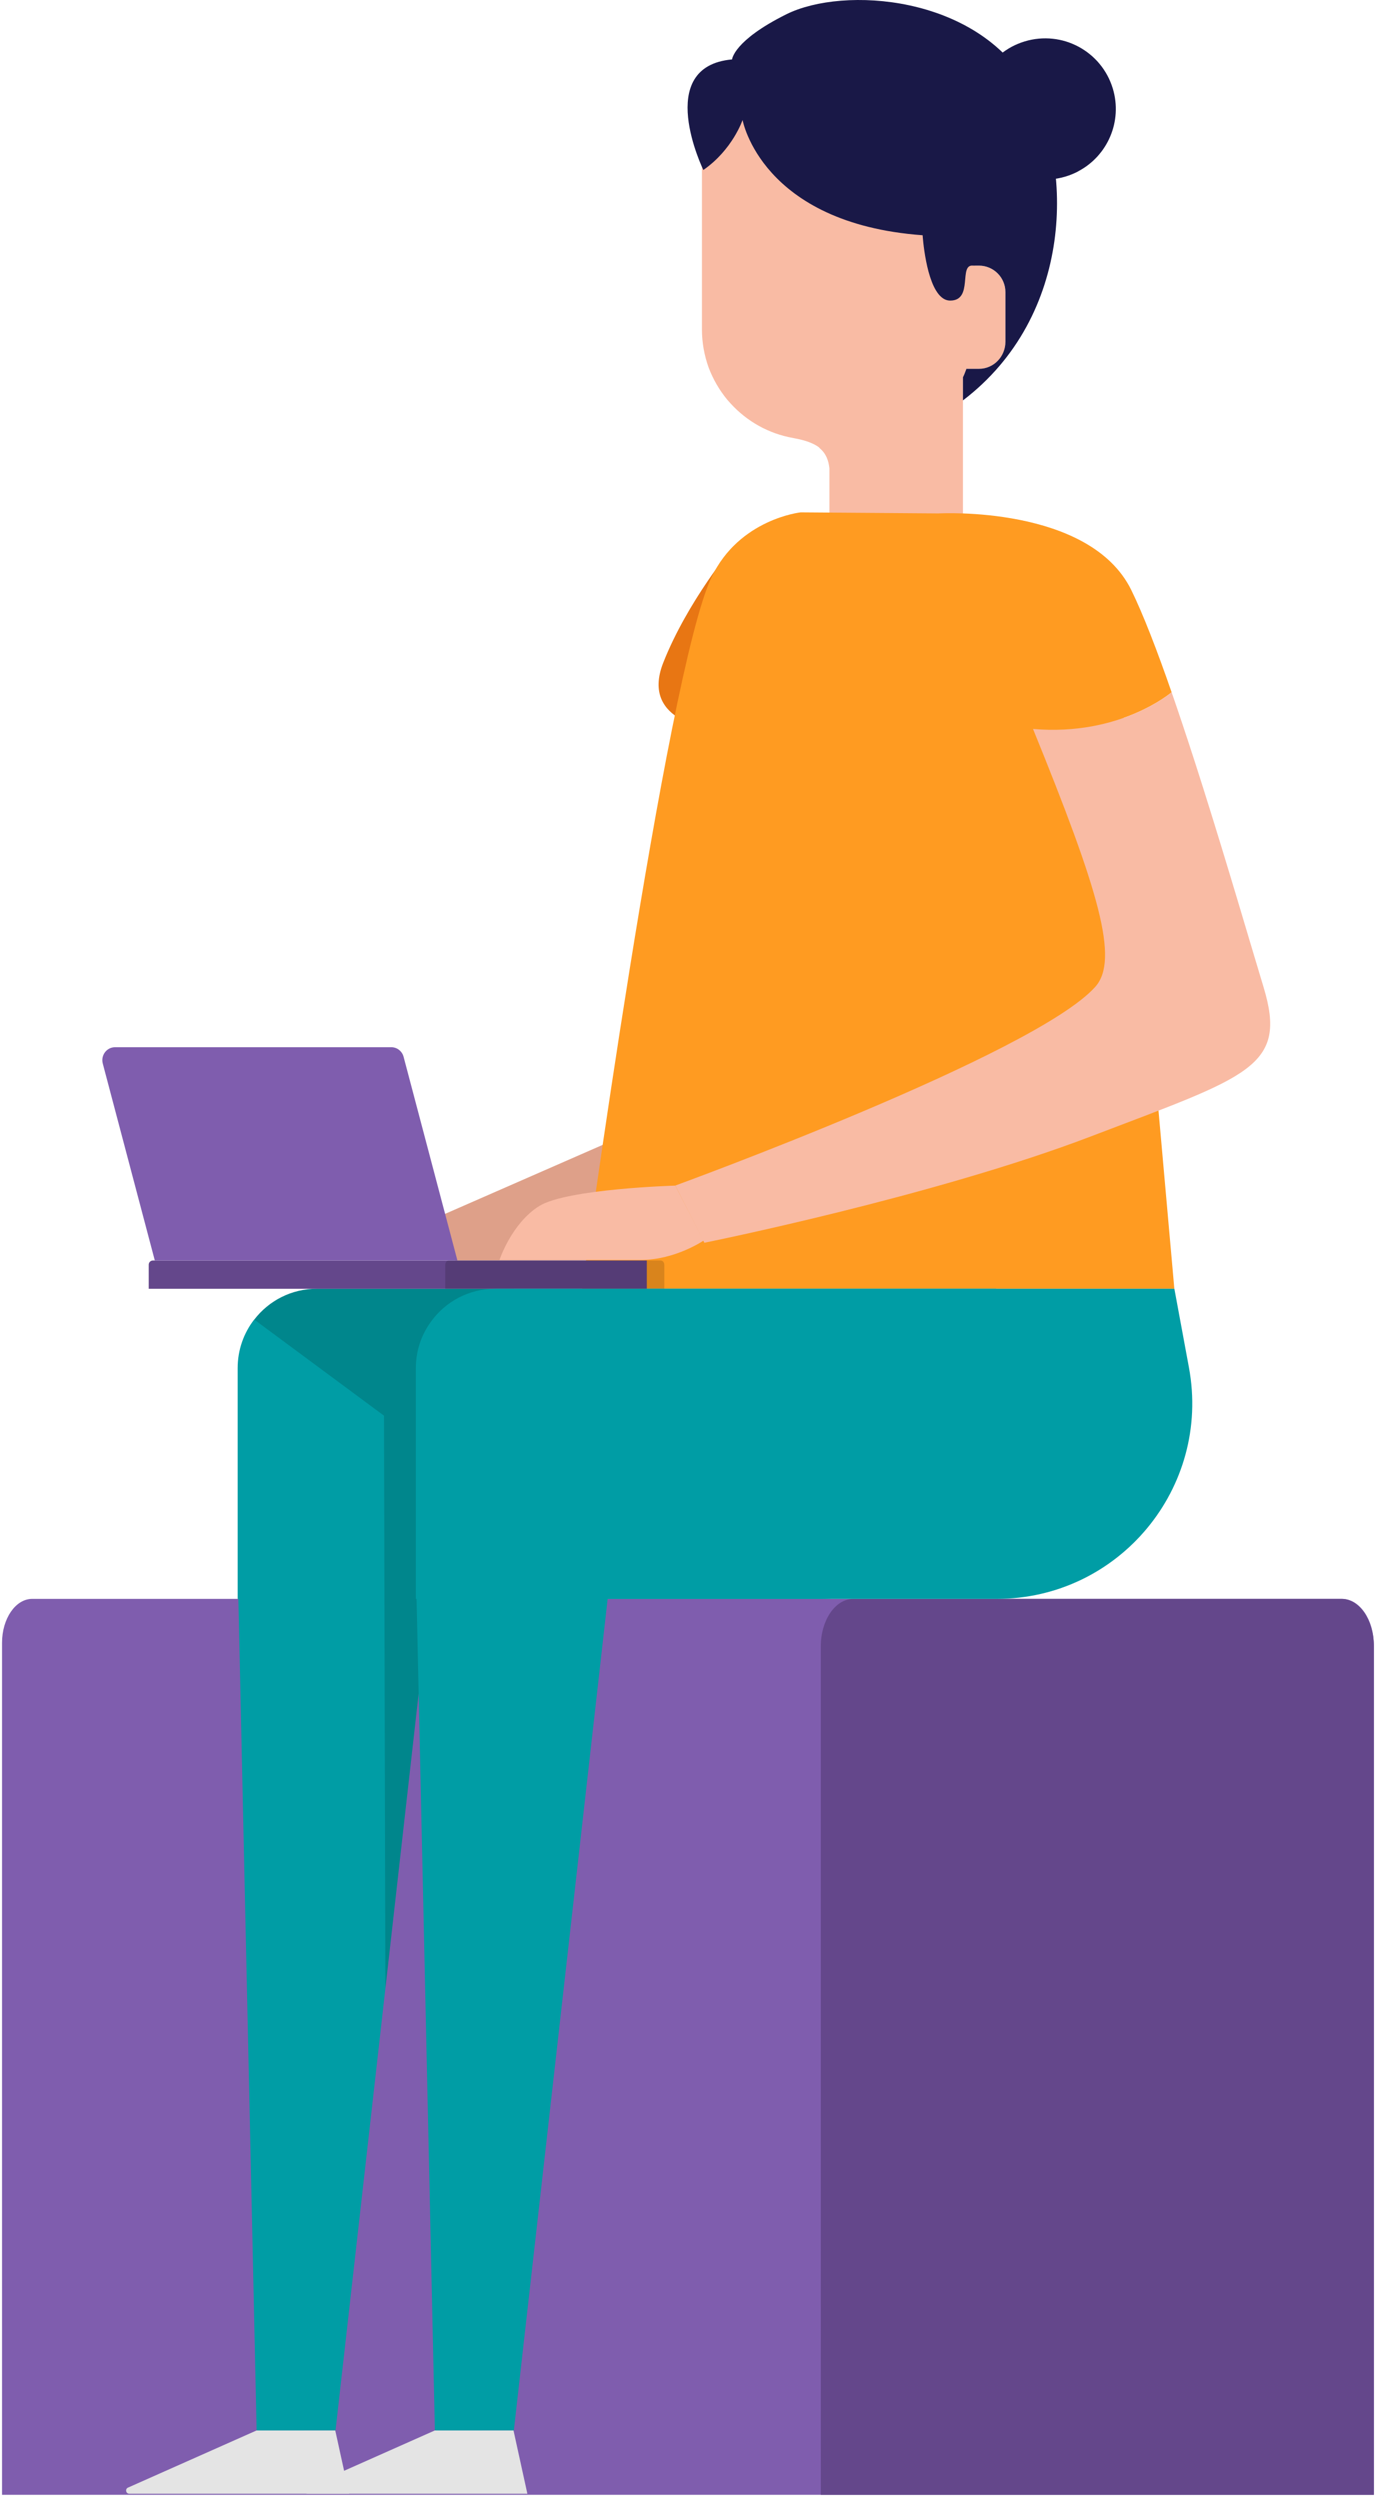 <svg xmlns="http://www.w3.org/2000/svg" xmlns:xlink="http://www.w3.org/1999/xlink" width="192px" height="348px" viewBox="0 0 192 348"><title>9D81A260-9297-49A5-9173-2BE117024B3F</title><desc>Created with sketchtool.</desc><g id="--FINAL-Page-Designs" stroke="none" stroke-width="1" fill="none" fill-rule="evenodd"><g id="Home" transform="translate(-982, -1558)"><g id="Group-24" transform="translate(-176, 1499)"><g id="Group-8" transform="translate(304, 0)"><g id="Group-15" transform="translate(627, 15)"><g id="key-facts-illustration" transform="translate(323, 218) scale(-1, 1) translate(-323, -218) translate(227, 44)"><path d="M191.717,347.258 L0.717,347.258 L0.717,228.994 C0.717,225.435 2.701,222.55 5.149,222.55 L187.51,222.55 C189.833,222.55 191.717,225.29 191.717,228.669 L191.717,347.258 Z" id="Fill-9" fill="#7F5DAE"></path><path d="M77.717,347.258 L0.717,347.258 L0.717,229.146 C0.717,225.503 2.748,222.55 5.252,222.55 L73.182,222.55 C75.687,222.55 77.717,225.503 77.717,229.146 L77.717,347.258 Z" id="Fill-13" fill="#64478B"></path><path d="M89.888,76.034 C89.888,76.034 96.305,83.727 99.657,92.248 C103.01,100.77 92.253,101.587 92.253,101.587 L89.888,76.034 Z" id="Fill-22" fill="#E87613"></path><path d="M55.883,18.006 C55.207,20.229 53.821,22.045 52.037,23.263 C49.671,24.894 46.603,25.468 43.637,24.573 C43.012,24.387 42.428,24.141 41.87,23.846 L41.87,23.838 C37.797,21.699 35.684,16.899 37.062,12.327 C38.633,7.129 44.118,4.188 49.316,5.76 C50.617,6.148 51.775,6.782 52.756,7.602 C54.074,8.7 55.081,10.121 55.672,11.701 C56.407,13.653 56.534,15.851 55.883,18.006" id="Fill-24" fill="#191847"></path><path d="M94.269,21.91 L94.269,45.861 C94.269,47.703 93.931,49.495 93.34,51.152 C92.723,52.783 91.844,54.304 90.737,55.648 C90.737,55.648 90.55,55.868 90.23,56.214 C87.989,58.648 84.99,60.364 81.583,60.963 C81.525,60.972 81.466,60.989 81.415,60.998 C79.767,61.302 78.634,61.741 77.899,62.324 L77.948,62.324 C76.997,63.092 76.64,64.067 76.521,65.189 L76.521,83.858 L57.928,84.005 L57.928,52.516 C57.802,52.266 57.692,52 57.592,51.725 C57.541,51.604 57.491,51.458 57.44,51.329 C57.424,51.329 57.398,51.338 57.372,51.338 L55.706,51.338 C53.666,51.338 52.012,49.684 52.012,47.644 L52.012,40.672 C52.012,38.627 53.669,36.971 55.714,36.971 L56.238,36.971 L56.238,21.901 C56.238,13.42 63.114,6.545 71.595,6.545 L78.905,6.545 C87.39,6.545 94.269,13.424 94.269,21.91" id="Fill-25" fill="#F9BBA4"></path><path d="M94.072,23.661 C89.999,20.839 88.61,16.701 88.61,16.701 C88.61,16.701 86.027,31.094 63.54,32.745 C63.54,32.745 63.129,39.465 60.933,41.35 C60.571,41.659 60.166,41.839 59.704,41.839 C56.43,41.839 58.576,36.755 56.531,36.97 L55.705,36.97 C53.666,36.97 52.012,38.623 52.012,40.663 L52.012,47.569 C52.012,49.643 53.653,51.337 55.69,51.337 L57.372,51.337 C57.398,51.337 57.424,51.329 57.44,51.329 C57.491,51.458 57.541,51.604 57.591,51.724 C57.692,52 57.802,52.266 57.928,52.516 L57.928,55.734 C42.503,43.999 42.452,23.067 48.815,11.909 C56.001,-0.66 74.549,-1.977 82.518,1.989 C89.881,5.654 90.074,8.27 90.074,8.27 C101.074,9.267 94.072,23.661 94.072,23.661" id="Fill-26" fill="#191847"></path><polygon id="Fill-28" fill="#DEA089" points="105.699 158.311 130.553 169.19 128.603 175.451 108.056 175.451"></polygon><path d="M80.521,71.315 C80.521,71.315 89.054,72.23 92.919,80.318 C99.281,93.638 110.951,179.388 110.951,179.388 L28.494,179.388 L37.503,78.099 L61.235,71.466 L80.521,71.315 Z" id="Fill-29" fill="#FF9B21"></path><path d="M156.269,338.297 L174.177,346.256 C174.617,346.452 174.478,347.111 173.996,347.111 L143.39,347.111 L145.322,338.297 L156.269,338.297 Z" id="Fill-32" fill="#E4E4E4"></path><path d="M158.911,190.433 L158.911,222.552 L158.81,222.552 L156.268,338.296 L145.282,338.288 L132.223,222.552 L78.043,222.552 C61.028,222.552 48.17,207.096 51.272,190.35 L53.317,179.386 L147.88,179.386 C151.434,179.386 154.586,181.062 156.597,183.678 L156.615,183.678 C158.055,185.538 158.911,187.885 158.911,190.433" id="Fill-33" fill="#009DA5"></path><path d="M171.293,179.388 L101.944,179.388 L101.944,175.451 L170.709,175.451 C171.031,175.451 171.293,175.712 171.293,176.034 L171.293,179.388 Z" id="Fill-35" fill="#64478B"></path><path d="M156.598,183.678 C154.586,181.062 151.434,179.386 147.88,179.386 L120.472,179.388 L131.787,202.05 L134.088,200.347 L133.661,235.294 L138.343,276.789 L138.535,197.053 L138.534,197.053 L156.598,183.678 Z" id="Fill-36" fill-opacity="0.15" fill="#000000"></path><path d="M94.039,172.678 C94.039,172.678 97.974,175.374 102.782,175.374 L114.805,175.374 L122.455,175.374 C122.455,175.374 120.779,170.274 116.918,167.869 C113.056,165.465 97.974,165.027 97.974,165.027 L94.039,172.678 Z" id="Fill-38" fill="#F9BBA4"></path><path d="M175.983,145.764 L137.516,145.764 C136.716,145.764 136.016,146.311 135.807,147.099 L128.313,175.451 L170.445,175.451 L177.691,148.039 C177.994,146.892 177.147,145.764 175.983,145.764" id="Fill-39" fill="#7F5DAE"></path><path d="M61.229,71.462 C61.229,71.462 56.937,80.162 50.518,95.736 C49.696,97.731 48.908,99.641 48.17,101.469 C36,102.508 28.875,96.356 28.875,96.356 C30.871,90.589 32.831,85.51 34.491,82.124 C40.309,70.305 61.229,71.462 61.229,71.462" id="Fill-40" fill="#FF9B21"></path><path d="M97.975,165.019 L93.935,172.982 C93.935,172.982 62.118,166.579 40.108,158.179 C18.08,149.765 12.681,148.558 16.085,137.36 C17.812,131.677 21.03,120.596 24.534,109.515 C25.824,105.425 27.166,101.335 28.473,97.513 C28.607,97.127 28.741,96.741 28.876,96.356 C28.876,96.356 36,102.508 48.17,101.468 C39.001,123.999 36.134,133.588 39.504,137.36 C47.902,146.764 97.975,165.019 97.975,165.019" id="Fill-41" fill="#F9BBA4"></path><path d="M130.007,179.388 L99.507,179.388 L99.507,176.066 C99.507,175.726 99.729,175.451 100.002,175.451 L129.512,175.451 C129.785,175.451 130.007,175.726 130.007,176.066 L130.007,179.388 Z" id="Fill-43" fill-opacity="0.15" fill="#000000"></path><path d="M131.451,338.297 L149.36,346.256 C149.8,346.452 149.661,347.111 149.179,347.111 L118.573,347.111 L120.505,338.297 L131.451,338.297 Z" id="Fill-44" fill="#E4E4E4"></path><path d="M134.1,190.433 L134.1,222.552 L134,222.552 L131.451,338.296 L120.455,338.288 L107.396,222.552 L53.233,222.552 C36.201,222.552 23.36,207.096 26.462,190.35 L28.491,179.386 L123.053,179.386 C126.707,179.386 129.96,181.163 131.954,183.912 C133.312,185.739 134.1,187.986 134.1,190.433" id="Fill-45" fill="#009DA5"></path></g></g></g></g></g></g></svg>